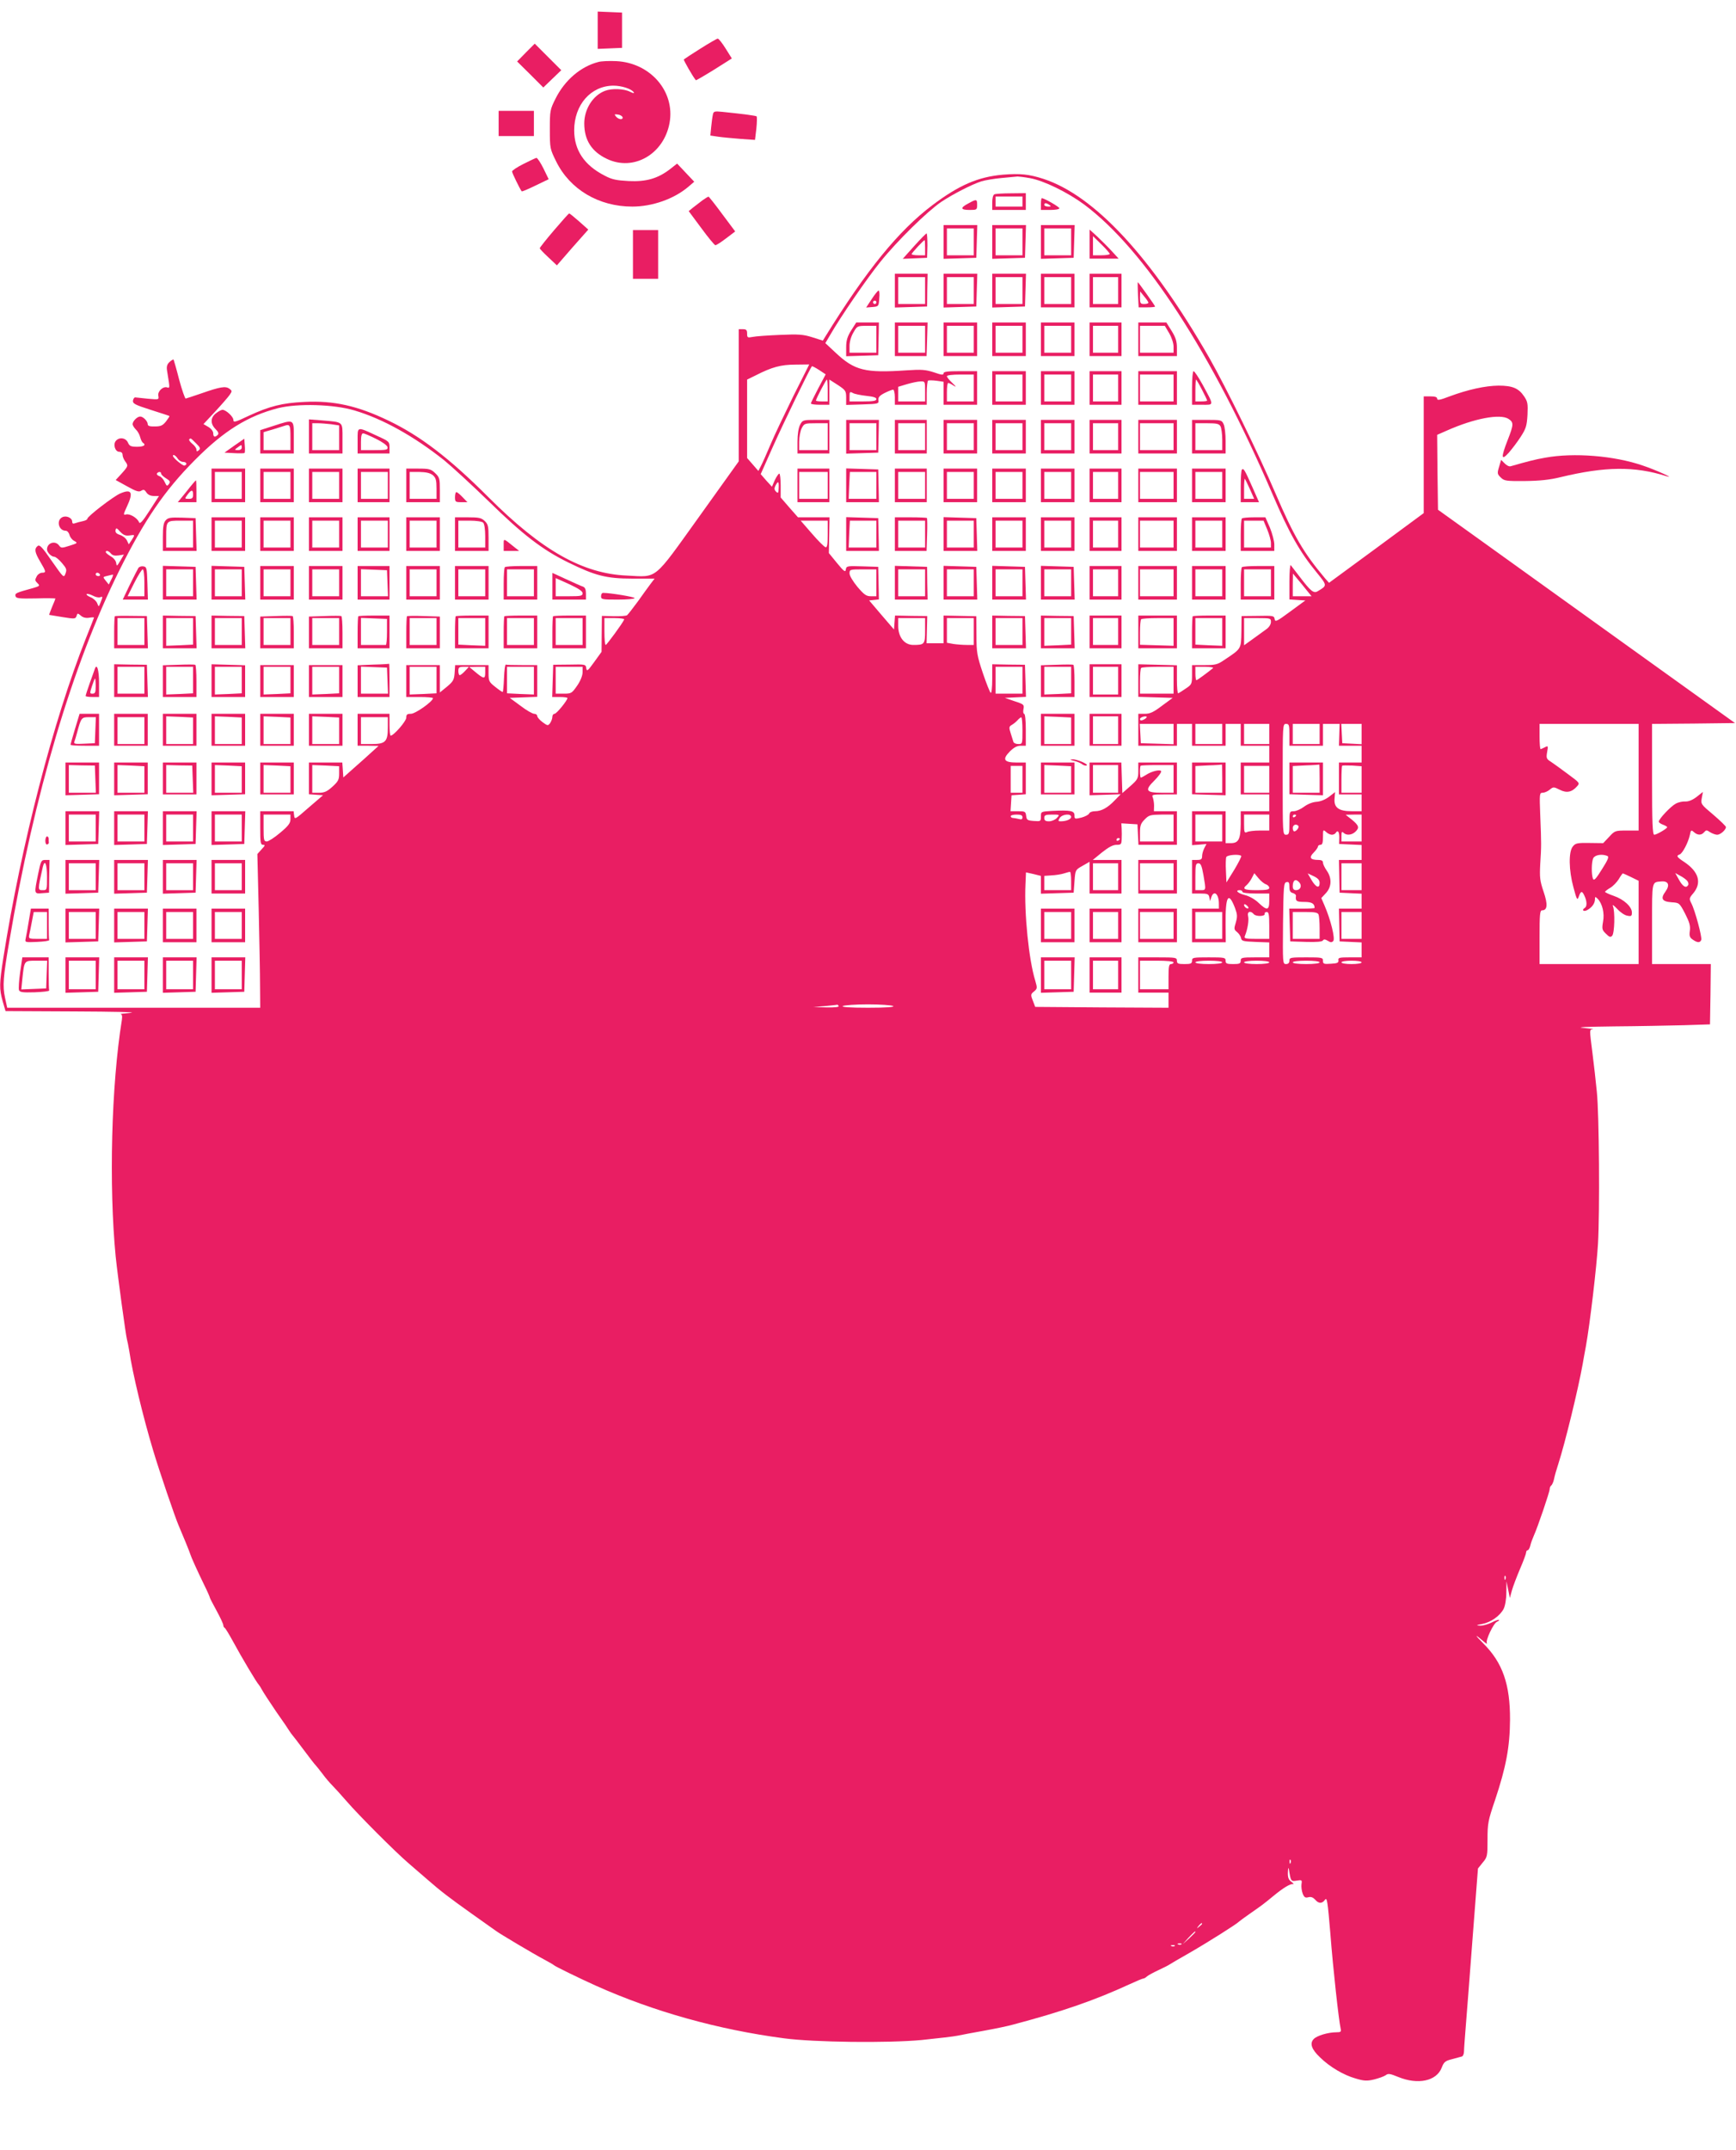 <?xml version="1.0" standalone="no"?>
<!DOCTYPE svg PUBLIC "-//W3C//DTD SVG 20010904//EN"
 "http://www.w3.org/TR/2001/REC-SVG-20010904/DTD/svg10.dtd">
<svg version="1.0" xmlns="http://www.w3.org/2000/svg"
 width="1034pt" height="1280pt" viewBox="0 0 1034 1280"
 preserveAspectRatio="xMidYMid meet">
<g transform="translate(0,1280) scale(0.1,-0.1)"
fill="#e91e63" stroke="none">
<path d="M3560 12620 l0 -111 73 3 72 3 0 105 0 105 -72 3 -73 3 0 -111z"/>
<path d="M4171 12510 c-51 -32 -95 -61 -98 -64 -3 -3 55 -105 72 -124 1 -1 50
27 108 63 l106 67 -37 59 c-20 32 -41 59 -47 59 -5 0 -52 -27 -104 -60z"/>
<path d="M3132 12487 l-52 -53 78 -77 78 -78 54 52 53 51 -79 79 -79 79 -53
-53z"/>
<path d="M3564 12431 c-105 -27 -200 -108 -255 -218 -33 -66 -34 -72 -34 -183
0 -114 1 -117 38 -192 82 -166 253 -268 453 -268 119 0 248 45 334 118 l35 30
-51 54 -51 54 -42 -33 c-73 -56 -142 -76 -246 -71 -73 4 -100 9 -143 32 -122
62 -182 152 -182 270 0 152 99 265 233 266 50 0 109 -19 122 -40 4 -7 -5 -5
-23 4 -36 18 -108 21 -149 5 -71 -27 -123 -108 -123 -194 0 -99 44 -168 135
-211 159 -76 339 28 373 214 34 187 -114 358 -317 368 -42 2 -90 0 -107 -5z
m144 -328 c5 -18 -23 -16 -39 3 -11 14 -10 15 11 12 13 -1 25 -9 28 -15z"/>
<path d="M2970 12065 l0 -75 105 0 105 0 0 75 0 75 -105 0 -105 0 0 -75z"/>
<path d="M4246 12117 c-3 -12 -7 -45 -10 -73 l-5 -51 47 -7 c26 -4 86 -9 133
-13 l86 -6 8 67 c4 37 4 70 2 73 -5 4 -68 13 -204 27 -49 5 -53 3 -57 -17z"/>
<path d="M3118 11824 c-38 -19 -68 -39 -68 -45 0 -9 44 -99 57 -118 2 -3 39
13 82 34 l79 38 -31 64 c-17 34 -36 63 -42 63 -5 -1 -40 -17 -77 -36z"/>
<path d="M5974 11760 c-148 -13 -262 -62 -421 -182 -200 -151 -391 -384 -639
-785 l-13 -21 -63 20 c-54 17 -81 19 -193 14 -71 -3 -145 -8 -162 -12 -31 -6
-33 -4 -33 20 0 21 -5 26 -25 26 l-25 0 0 -394 0 -393 -237 -331 c-275 -383
-244 -358 -428 -349 -264 11 -508 149 -825 466 -234 234 -407 366 -597 457
-183 88 -326 120 -500 111 -132 -6 -209 -26 -330 -82 -82 -39 -93 -42 -93 -25
0 19 -44 60 -65 60 -7 0 -24 -9 -39 -21 -33 -26 -34 -62 -2 -94 17 -17 20 -27
13 -34 -17 -17 -27 -13 -27 9 0 12 -12 28 -29 38 l-29 17 70 75 c38 41 77 86
86 99 15 22 15 24 -2 37 -23 16 -55 11 -166 -28 -47 -16 -89 -30 -94 -31 -4
-1 -22 50 -39 113 -16 63 -32 117 -33 119 -2 2 -13 -4 -24 -14 -15 -14 -19
-27 -15 -52 3 -18 8 -49 11 -69 4 -29 3 -36 -9 -31 -25 9 -59 -22 -54 -49 4
-24 4 -24 -62 -18 -36 4 -70 7 -76 8 -5 0 -11 -8 -13 -19 -2 -18 11 -25 105
-55 59 -19 110 -35 112 -37 2 -1 -7 -15 -20 -32 -20 -25 -32 -30 -66 -30 -31
-1 -43 3 -43 13 0 18 -27 46 -45 46 -18 0 -45 -28 -45 -45 0 -8 9 -22 19 -32
11 -10 22 -30 26 -46 4 -15 11 -30 16 -33 21 -13 6 -24 -34 -24 -37 0 -46 4
-55 25 -13 29 -52 34 -72 10 -18 -21 -4 -65 20 -65 13 0 20 -7 20 -18 0 -10 7
-27 15 -38 20 -27 19 -29 -20 -73 l-36 -39 67 -37 c54 -30 71 -36 85 -27 14 9
20 7 31 -10 9 -14 25 -21 45 -21 l30 0 -56 -87 c-43 -67 -58 -82 -63 -69 -10
25 -55 52 -77 46 -18 -4 -17 -1 5 47 40 85 28 108 -42 77 -43 -20 -194 -136
-194 -150 0 -5 -12 -11 -27 -14 -16 -3 -36 -9 -45 -12 -13 -5 -18 -2 -18 9 0
23 -36 39 -60 26 -36 -19 -20 -80 21 -80 10 0 19 -11 23 -25 3 -13 16 -30 29
-36 21 -12 19 -13 -28 -28 -47 -15 -51 -15 -63 1 -23 32 -72 16 -72 -23 0 -18
26 -44 44 -44 7 0 27 -16 44 -36 28 -33 31 -40 22 -64 -10 -27 -11 -26 -81 74
-58 84 -73 100 -85 90 -21 -17 -17 -38 16 -94 35 -59 36 -65 10 -65 -10 0 -24
-9 -30 -19 -13 -25 -13 -27 5 -45 14 -13 11 -16 -27 -27 -102 -28 -109 -31
-106 -47 3 -15 19 -17 121 -15 64 2 117 1 117 -1 0 -2 -9 -25 -20 -50 -10 -25
-18 -46 -17 -47 1 0 37 -6 79 -13 74 -12 78 -11 84 7 5 17 7 17 25 2 12 -11
29 -16 49 -13 16 3 30 3 30 1 0 -1 -22 -58 -49 -125 -193 -486 -385 -1227
-491 -1900 -24 -155 -25 -185 -4 -260 l17 -58 411 -2 c226 -1 377 -4 336 -8
-41 -4 -69 -7 -62 -8 9 -1 11 -12 8 -34 -63 -389 -78 -986 -37 -1409 12 -116
60 -467 67 -493 3 -10 9 -41 14 -70 19 -130 82 -392 142 -591 34 -115 133
-406 153 -450 19 -44 66 -158 69 -170 4 -15 43 -101 82 -181 19 -38 34 -73 34
-76 0 -3 18 -38 40 -78 22 -40 40 -79 40 -86 0 -7 4 -14 8 -16 4 -1 27 -39 51
-83 48 -89 142 -247 152 -255 3 -3 12 -17 20 -32 8 -15 46 -73 84 -129 39 -55
75 -108 80 -117 6 -9 13 -19 16 -22 3 -3 34 -43 69 -90 35 -47 66 -87 70 -90
3 -3 21 -25 40 -50 18 -25 45 -56 59 -70 14 -14 53 -57 86 -95 71 -82 287
-299 370 -370 32 -28 81 -70 110 -95 85 -74 126 -105 266 -205 74 -52 139 -98
144 -102 19 -15 231 -141 285 -169 30 -16 57 -32 60 -35 5 -6 154 -79 250
-122 344 -154 726 -261 1120 -313 180 -24 617 -29 820 -10 96 10 193 21 215
26 22 5 94 18 160 30 66 12 143 28 170 36 291 77 487 145 693 240 41 19 77 34
82 34 5 0 15 6 22 13 7 6 38 23 68 37 30 14 60 29 65 33 6 4 60 36 122 71 106
61 282 172 293 185 3 3 34 26 70 51 65 45 77 54 134 101 58 48 101 74 116 71
8 -2 5 4 -7 13 -18 13 -23 25 -22 58 1 25 3 32 6 17 11 -71 12 -73 47 -67 30
5 32 4 28 -21 -2 -15 1 -40 7 -56 9 -23 16 -27 34 -22 16 4 28 -1 40 -14 21
-25 42 -25 59 -1 12 17 16 -10 32 -202 16 -209 50 -515 61 -564 5 -20 1 -23
-25 -23 -49 0 -117 -20 -136 -41 -24 -26 -12 -61 39 -109 57 -56 140 -105 211
-125 50 -15 68 -16 110 -6 28 7 59 18 69 25 15 12 26 10 75 -10 117 -48 228
-25 259 55 13 34 21 41 62 51 25 7 52 14 59 16 6 2 12 16 12 31 0 15 5 80 10
143 5 63 24 302 41 530 l32 415 28 35 c28 33 29 39 29 138 0 95 3 112 45 235
65 195 88 315 89 477 1 211 -44 340 -158 454 -56 56 -55 61 3 11 13 -11 21
-15 17 -8 -9 16 40 119 60 127 9 4 15 9 12 11 -2 3 -22 -4 -43 -15 -22 -11
-53 -20 -70 -19 -25 1 -23 3 14 10 51 10 105 48 127 90 9 18 16 58 16 97 l1
67 10 -50 10 -49 12 44 c7 25 29 83 49 130 20 46 36 90 36 97 0 7 4 13 9 13 5
0 12 12 16 28 3 15 13 41 20 57 23 50 95 262 95 278 0 9 4 18 9 22 5 3 13 20
17 38 3 17 15 59 26 92 40 124 119 448 145 595 2 14 11 61 19 105 24 133 64
472 72 610 11 192 7 773 -7 905 -6 63 -18 167 -26 230 -18 143 -19 140 3 142
9 1 -17 4 -58 8 -48 4 19 7 185 9 143 1 330 5 415 7 l155 5 3 179 2 180 -175
0 -175 0 0 240 c0 258 -2 247 54 252 43 4 54 -21 26 -60 -31 -42 -21 -60 36
-64 46 -3 47 -3 81 -68 26 -51 32 -73 28 -102 -4 -30 -1 -40 17 -52 28 -20 44
-20 51 -2 6 15 -37 176 -59 218 -14 27 -13 31 11 59 52 62 34 128 -52 186 -46
30 -51 38 -28 46 17 7 50 70 60 115 6 31 8 32 24 18 22 -20 45 -20 61 -1 12
14 15 14 36 0 13 -8 32 -15 42 -15 19 0 52 29 52 46 0 5 -34 38 -75 73 -74 62
-75 64 -69 99 l7 37 -38 -30 c-25 -19 -49 -28 -67 -27 -16 1 -41 -4 -57 -13
-29 -15 -101 -91 -101 -107 0 -5 11 -13 25 -18 14 -5 25 -12 25 -15 0 -8 -63
-45 -77 -45 -10 0 -13 73 -13 330 l0 330 247 2 247 3 -634 455 c-348 250 -746
536 -884 635 l-251 180 -3 223 -2 223 57 25 c164 73 318 102 368 70 32 -21 31
-34 -5 -126 -41 -105 -39 -126 7 -75 19 22 52 65 71 95 31 48 36 64 40 130 3
66 1 79 -20 110 -33 49 -70 64 -153 64 -79 -1 -180 -23 -291 -64 -57 -22 -74
-25 -74 -14 0 10 -12 14 -40 14 l-40 0 0 -348 0 -347 -282 -208 -282 -207 -24
27 c-128 152 -185 250 -293 501 -105 246 -297 637 -396 811 -344 600 -683 966
-988 1066 -87 28 -138 33 -241 25z m162 -21 c82 -15 223 -84 322 -157 361
-270 759 -882 1122 -1726 98 -229 162 -343 262 -464 65 -80 64 -78 5 -113 -23
-13 -41 2 -105 86 -25 33 -49 64 -54 70 -4 5 -8 -39 -8 -97 l0 -107 47 -3 48
-3 -90 -66 c-80 -59 -90 -64 -93 -45 -3 20 -8 21 -100 19 l-97 -1 -1 -93 c-2
-104 1 -100 -103 -169 -39 -27 -53 -30 -118 -30 l-73 0 0 -57 c0 -56 -2 -59
-38 -83 -20 -14 -40 -26 -44 -28 -5 -2 -8 35 -8 82 l0 85 -115 3 -115 3 0 -97
0 -97 103 -3 102 -3 -64 -47 c-50 -38 -71 -48 -102 -48 l-39 0 0 -95 0 -95
115 0 115 0 0 65 0 65 45 0 45 0 0 -65 0 -65 100 0 100 0 0 65 0 65 45 0 45 0
0 -65 0 -65 85 0 85 0 0 -50 0 -50 -85 0 -85 0 0 -95 0 -95 85 0 85 0 0 -50 0
-50 -85 0 -85 0 0 -77 c-1 -90 -13 -113 -59 -113 l-31 0 0 95 0 95 -100 0
-100 0 0 -101 0 -101 43 3 43 4 -13 -25 c-7 -14 -13 -35 -13 -47 0 -19 -6 -23
-30 -23 l-30 0 0 -100 0 -100 49 0 c43 0 50 -3 54 -22 l4 -23 8 23 c15 45 45
20 45 -39 l0 -29 -80 0 -80 0 0 -100 0 -100 101 0 100 0 -1 103 c-2 171 16
205 56 101 14 -38 15 -51 5 -86 -12 -38 -11 -43 7 -57 11 -9 22 -25 24 -36 3
-18 12 -20 86 -23 l82 -3 0 -44 0 -45 -85 0 c-78 0 -85 -2 -85 -20 0 -17 -7
-20 -45 -20 -38 0 -45 3 -45 20 0 19 -7 20 -100 20 -93 0 -100 -1 -100 -20 0
-17 -7 -20 -45 -20 -38 0 -45 3 -45 20 0 19 -7 20 -115 20 l-115 0 0 -105 0
-105 90 0 90 0 0 -45 0 -45 -397 2 -397 3 -14 37 c-14 35 -13 39 7 55 20 17
20 20 7 65 -38 123 -66 400 -58 573 l3 71 45 -10 44 -11 0 -53 0 -53 98 3 97
3 5 68 c5 67 5 68 48 92 l42 24 0 -95 0 -94 95 0 95 0 0 100 0 100 -85 0 -86
0 55 45 c39 31 65 45 86 45 27 0 30 3 31 33 1 17 1 46 0 63 l-2 32 48 -3 48
-3 3 -61 3 -61 114 0 115 0 0 100 0 100 -68 0 -69 0 1 33 c0 17 -4 40 -8 50
-7 15 -1 17 68 17 l76 0 0 95 0 95 -115 0 -115 0 0 -49 c0 -46 -3 -52 -47 -91
l-48 -42 -3 91 -3 91 -94 0 -95 0 0 -97 0 -98 92 3 93 3 -35 -36 c-43 -45 -80
-65 -118 -65 -17 0 -32 -6 -35 -14 -3 -7 -24 -18 -46 -24 -39 -9 -41 -9 -41
13 0 28 -23 32 -132 27 -68 -4 -68 -4 -68 -33 0 -29 -1 -30 -42 -27 -39 3 -43
6 -46 31 -3 25 -7 27 -48 27 l-45 0 3 48 3 47 43 3 42 3 0 95 0 94 -54 0 c-76
0 -88 18 -42 65 25 25 44 35 66 35 l30 0 0 95 c0 55 -4 95 -10 95 -5 0 -7 13
-4 28 5 26 3 29 -53 47 l-58 20 63 3 63 3 -3 95 -3 96 -98 1 -97 2 0 -88 c0
-51 -4 -86 -9 -82 -5 3 -26 56 -47 118 -34 102 -38 122 -38 225 l-1 113 -98 2
-97 2 0 -82 0 -83 -51 0 -50 0 2 81 2 81 -96 1 -96 2 -3 -42 -3 -41 -74 86
-74 87 29 3 29 3 -2 97 -2 97 -95 3 c-90 3 -95 2 -98 -19 -2 -18 -11 -12 -52
38 l-49 60 2 106 2 107 -94 0 -94 0 -52 59 -51 59 0 71 c0 39 -4 71 -8 71 -5
0 -17 -18 -27 -39 l-17 -39 -34 37 -33 38 73 164 c62 139 220 465 232 478 2 2
21 -8 43 -22 l39 -26 -44 -83 c-24 -46 -44 -86 -44 -90 0 -5 25 -8 55 -8 l55
0 0 75 0 75 50 -32 c47 -31 50 -36 50 -76 l0 -43 98 3 c94 3 97 4 94 25 -2 17
6 27 37 43 22 11 45 20 51 20 5 0 10 -20 10 -45 l0 -45 95 0 95 0 0 69 c0 39
4 72 8 75 4 2 27 2 50 -1 l42 -6 0 -68 0 -69 100 0 100 0 0 100 0 100 -100 0
c-77 0 -100 -3 -100 -13 0 -11 -12 -10 -57 6 -50 16 -73 18 -163 12 -248 -17
-310 -1 -423 105 l-61 57 29 49 c62 108 218 335 298 434 101 126 279 300 362
357 69 46 181 104 240 123 22 7 76 16 120 20 44 4 87 8 96 9 8 0 42 -4 75 -10z
m-1410 -1296 c-51 -104 -113 -233 -136 -288 -23 -55 -49 -113 -58 -130 l-15
-29 -33 38 -34 39 0 233 0 234 53 26 c94 48 148 63 234 63 l83 1 -94 -187z
m1074 47 l0 -80 -80 0 -80 0 0 55 c0 30 3 55 8 55 4 0 19 -7 32 -16 18 -11 16
-7 -7 15 -18 17 -33 35 -33 41 0 6 33 10 80 10 l80 0 0 -80z m-870 -15 l0 -65
-35 0 c-19 0 -35 2 -35 5 0 10 60 125 65 125 3 0 5 -29 5 -65z m580 -5 l0 -60
-80 0 -80 0 0 44 0 43 53 16 c28 8 64 16 80 16 27 1 27 0 27 -59z m-350 -27
c41 -4 60 -10 60 -19 0 -11 -19 -14 -80 -14 l-80 0 0 30 c0 27 2 30 20 20 10
-6 46 -13 80 -17z m-3048 -87 c168 -50 353 -153 533 -296 43 -35 163 -145 265
-244 204 -200 322 -290 475 -365 161 -79 227 -96 382 -96 l132 0 -23 -30 c-12
-16 -47 -64 -76 -105 -30 -41 -59 -78 -65 -83 -5 -4 -41 -7 -80 -6 l-70 2 -1
-107 -1 -107 -44 -61 c-38 -53 -44 -57 -47 -37 -3 24 -5 24 -100 22 l-97 -1
-3 -96 -3 -96 46 0 c25 0 45 -3 45 -6 0 -14 -65 -94 -77 -94 -7 0 -13 -8 -13
-18 0 -10 -6 -26 -13 -37 -13 -17 -15 -17 -45 5 -18 13 -32 30 -32 37 0 7 -8
13 -18 13 -10 0 -47 21 -82 48 l-64 47 82 3 82 3 0 94 0 95 -90 0 c-49 0 -93
1 -97 3 -5 1 -9 -35 -11 -80 -2 -46 -5 -83 -8 -83 -4 0 -24 14 -45 31 -36 28
-39 35 -39 80 l0 49 -99 0 -100 0 -3 -46 c-3 -41 -8 -51 -45 -82 l-43 -35 0
82 0 81 -100 0 -100 0 0 -95 0 -95 80 0 c44 0 80 -3 79 -7 -1 -20 -105 -93
-131 -93 -23 0 -28 -4 -28 -23 0 -21 -75 -107 -93 -107 -4 0 -7 29 -7 65 l0
65 -95 0 -95 0 0 -95 0 -95 63 0 62 -1 -41 -37 c-22 -20 -69 -63 -105 -94
l-64 -57 -3 45 -3 44 -100 0 -99 0 0 -94 0 -95 42 -3 42 -3 -85 -73 c-81 -71
-84 -73 -87 -48 l-3 26 -100 0 -99 0 0 -100 c0 -87 2 -100 17 -100 14 0 12 -5
-9 -27 l-25 -28 8 -330 c4 -181 8 -387 8 -457 l1 -128 -754 0 -753 0 -13 60
c-15 69 -11 124 25 332 148 878 377 1651 654 2208 151 303 270 478 451 660
173 175 317 264 497 310 116 29 333 23 455 -14z m-944 -196 c25 -24 27 -31 16
-41 -11 -9 -14 -8 -14 4 0 9 -11 24 -25 35 -13 11 -21 22 -18 26 9 9 8 9 41
-24z m-110 -90 c7 -11 21 -20 32 -20 21 0 28 -16 9 -22 -10 -3 -69 46 -69 58
0 11 17 2 28 -16z m-98 -90 c0 -6 13 -18 29 -28 24 -15 27 -20 17 -34 -11 -14
-13 -13 -25 12 -7 16 -21 32 -32 35 -11 4 -17 11 -14 16 8 12 25 12 25 -1z
m3678 -86 c-1 -30 -3 -33 -16 -21 -11 12 -11 19 -3 36 16 30 21 26 19 -15z
m292 -275 c0 -62 -3 -80 -13 -77 -8 2 -44 38 -81 81 l-67 77 80 0 81 0 0 -81z
m-4159 -7 c34 5 34 5 13 -28 l-17 -25 -11 23 c-6 13 -25 28 -41 33 -22 7 -29
15 -27 28 3 16 7 15 28 -9 19 -20 32 -25 55 -22z m-110 -108 c9 -11 23 -14 45
-11 l32 5 -21 -36 c-20 -34 -22 -35 -25 -14 -2 14 -16 31 -33 40 -16 10 -29
20 -29 25 0 12 17 8 31 -9z m4559 -174 l0 -80 -33 0 c-27 0 -40 9 -80 56 -27
33 -47 66 -47 80 0 23 2 24 80 24 l80 0 0 -80z m-4625 50 c3 -5 -1 -10 -9 -10
-9 0 -16 5 -16 10 0 6 4 10 9 10 6 0 13 -4 16 -10z m68 -30 l-15 -30 -18 22
c-18 23 -18 23 8 29 15 4 30 7 34 8 3 0 0 -13 -9 -29z m7118 -62 l31 -38 -56
0 -56 0 0 68 1 67 25 -30 c14 -16 39 -47 55 -67z m-7185 -44 c17 6 17 5 3 -31
-11 -28 -11 -28 -20 -5 -5 13 -22 29 -39 36 -17 7 -27 15 -24 19 4 3 20 -1 36
-9 16 -9 36 -13 44 -10z m3122 -132 c-8 -21 -104 -151 -110 -152 -5 0 -8 36
-8 80 l0 80 61 0 c33 0 59 -4 57 -8z m1792 -66 c0 -82 -3 -86 -70 -86 -53 0
-90 46 -90 113 l0 47 80 0 80 0 0 -74z m290 -6 l0 -80 -42 0 c-24 0 -60 3 -80
6 l-38 7 0 73 0 74 80 0 80 0 0 -80z m1770 57 c0 -14 -11 -32 -27 -43 -16 -12
-52 -38 -80 -58 l-53 -38 0 81 0 81 80 0 c77 0 80 -1 80 -23z m-4970 -346 l0
-79 -80 -4 -80 -3 0 83 0 82 80 0 80 0 0 -79z m170 54 c-13 -14 -27 -25 -32
-25 -4 0 -8 11 -8 25 0 21 5 25 32 25 l31 0 -23 -25z m120 -10 c0 -40 -8 -39
-65 9 l-30 25 48 1 47 0 0 -35z m290 -47 l0 -83 -80 3 -80 4 0 79 0 79 80 0
80 0 0 -82z m290 50 c0 -20 -12 -51 -32 -80 -32 -46 -35 -48 -80 -48 l-48 0 0
80 0 80 80 0 80 0 0 -32z m2620 -48 l0 -80 -80 0 -80 0 0 80 0 80 80 0 80 0 0
-80z m900 0 l0 -80 -100 0 -100 0 0 73 c0 41 3 77 7 80 3 4 48 7 100 7 l93 0
0 -80z m235 72 c-29 -24 -94 -72 -99 -72 -3 0 -6 18 -6 40 l0 40 57 0 c31 0
53 -4 48 -8z m-405 -302 c-19 -12 -30 -12 -30 -1 0 10 31 20 40 14 2 -2 -2 -8
-10 -13z m-4510 -52 c0 -84 -14 -98 -97 -98 l-63 0 0 80 0 80 80 0 80 0 0 -62z
m3780 -18 c0 -79 0 -80 -25 -80 -14 0 -27 6 -29 13 -2 6 -9 30 -16 51 -11 34
-10 40 5 49 9 5 25 17 34 27 9 10 19 19 24 19 4 1 7 -35 7 -79z m900 -20 l0
-61 -97 3 -98 3 -3 58 -3 57 101 0 100 0 0 -60z m290 0 l0 -60 -80 0 -80 0 0
60 0 60 80 0 80 0 0 -60z m280 0 l0 -60 -75 0 -75 0 0 60 0 60 75 0 75 0 0
-60z m120 -5 l0 -65 100 0 100 0 0 65 0 65 49 0 50 0 -2 -65 -2 -65 68 0 67 0
0 -50 0 -50 -67 0 -68 0 0 -95 0 -95 68 0 67 0 0 -50 0 -50 -59 0 c-78 0 -107
22 -102 76 l3 38 -36 -28 c-23 -17 -52 -29 -76 -30 -24 -2 -53 -14 -74 -30
-19 -14 -46 -26 -60 -26 -25 0 -26 -2 -26 -70 0 -63 -2 -70 -20 -70 -20 0 -20
7 -20 330 0 323 0 330 20 330 18 0 20 -7 20 -65z m180 5 l0 -60 -80 0 -80 0 0
60 0 60 80 0 80 0 0 -60z m250 0 l0 -61 -57 3 -58 3 -3 58 -3 57 61 0 60 0 0
-60z m1650 -258 l0 -317 -71 0 c-69 0 -71 -1 -105 -38 l-35 -37 -81 1 c-74 1
-84 -1 -100 -21 -26 -32 -24 -142 4 -244 20 -75 23 -79 32 -53 12 34 20 34 34
2 15 -32 15 -62 2 -70 -21 -13 -9 -25 13 -14 29 16 46 39 47 64 0 17 1 18 16
4 28 -29 42 -87 32 -137 -7 -42 -6 -49 17 -71 20 -20 27 -23 37 -13 15 15 18
145 5 177 -5 12 5 5 25 -16 18 -20 45 -39 61 -41 23 -5 27 -2 27 19 0 34 -47
78 -108 99 -29 10 -52 21 -52 24 0 3 14 14 31 24 17 10 40 34 51 52 11 19 22
34 24 34 2 0 24 -10 49 -22 l45 -22 0 -248 0 -248 -295 0 -295 0 0 160 c0 134
2 160 15 160 32 0 35 35 9 111 -22 65 -24 85 -20 164 7 108 7 122 0 293 -5
126 -4 132 14 132 11 0 30 8 42 18 22 18 24 18 60 0 41 -21 72 -15 103 20 18
20 17 21 -55 74 -40 30 -86 63 -101 73 -26 16 -28 22 -22 57 7 38 6 39 -13 29
-12 -6 -23 -11 -26 -11 -3 0 -6 34 -6 75 l0 75 295 0 295 0 0 -318z m-7740 23
c0 -37 -5 -47 -40 -79 -32 -29 -48 -36 -80 -36 l-40 0 0 83 0 82 80 -3 80 -4
0 -43z m4640 -32 l0 -83 -75 0 -75 0 0 83 0 82 75 0 75 0 0 -82z m330 0 l0
-83 -69 0 c-96 0 -105 14 -45 73 25 25 43 50 40 56 -7 11 -58 -1 -92 -24 -13
-8 -26 -15 -29 -15 -6 0 -7 65 -1 71 2 2 47 4 100 4 l96 0 0 -82z m1120 -4 l0
-79 -60 0 -60 0 0 78 c0 43 2 81 4 83 2 2 29 2 60 1 l56 -4 0 -79z m-2020 1
l0 -80 -35 0 -35 0 0 80 0 80 35 0 35 0 0 -80z m1470 0 l0 -80 -75 0 -75 0 0
80 0 80 75 0 75 0 0 -80z m-5830 -238 c0 -23 -13 -40 -61 -80 -34 -29 -70 -52
-80 -52 -17 0 -19 8 -19 80 l0 80 80 0 80 0 0 -28z m4360 12 c0 -12 -6 -15
-22 -10 -13 3 -29 6 -35 6 -7 0 -13 5 -13 10 0 6 16 10 35 10 26 0 35 -4 35
-16z m205 -4 c-10 -11 -31 -20 -47 -20 -21 0 -28 5 -28 20 0 17 7 20 47 20 45
0 46 0 28 -20z m85 6 c0 -14 -29 -26 -63 -26 -15 0 -15 3 -5 20 15 23 68 28
68 6z m610 -66 l0 -80 -100 0 -100 0 0 52 c0 43 5 56 28 79 25 26 33 28 100
29 l72 0 0 -80z m290 0 l0 -80 -80 0 -80 0 0 80 0 80 80 0 80 0 0 -80z m280
33 l0 -48 -57 0 c-32 0 -66 -4 -75 -9 -16 -7 -18 -2 -18 48 l0 56 75 0 75 0 0
-47z m160 43 c0 -3 -4 -8 -10 -11 -5 -3 -10 -1 -10 4 0 6 5 11 10 11 6 0 10
-2 10 -4z m390 -76 l0 -80 -60 0 -60 0 0 32 c0 25 3 29 12 20 17 -17 48 -15
70 5 26 24 23 37 -19 72 l-38 30 48 1 47 0 0 -80z m-377 13 c8 -7 -11 -33 -24
-33 -5 0 -9 9 -9 20 0 19 20 27 33 13z m200 -53 c9 0 19 5 22 10 13 21 22 9
22 -27 l-1 -38 67 -3 67 -3 0 -44 0 -45 -67 0 -68 0 2 -97 2 -98 65 -3 66 -3
0 -44 0 -45 -67 0 -68 0 2 -97 2 -98 65 -3 66 -3 0 -44 0 -45 -70 0 c-62 0
-71 -2 -68 -17 2 -15 -6 -19 -44 -21 -43 -3 -48 -1 -48 17 0 20 -6 21 -100 21
-93 0 -100 -1 -100 -20 0 -13 -7 -20 -20 -20 -20 0 -20 5 -18 242 3 222 4 243
21 246 13 3 17 -3 17 -28 0 -24 5 -33 20 -37 11 -3 20 -10 19 -17 -4 -31 3
-36 50 -36 45 0 61 -10 61 -36 0 -2 -34 -4 -75 -4 l-76 0 3 -97 3 -98 94 -3
c62 -2 97 1 101 9 5 8 13 7 28 -2 17 -11 24 -11 33 -2 13 13 -15 127 -52 212
l-19 44 27 29 c35 37 37 90 5 135 -12 17 -22 38 -22 47 0 11 -9 16 -27 16 -49
0 -58 14 -29 43 14 14 26 31 26 37 0 5 7 10 15 10 11 0 15 12 15 47 0 44 1 45
18 30 10 -10 26 -17 35 -17z m-1263 -24 c0 -3 -4 -8 -10 -11 -5 -3 -10 -1 -10
4 0 6 5 11 10 11 6 0 10 -2 10 -4z m723 -102 c3 -3 -16 -40 -41 -82 l-47 -76
-3 69 c-2 37 -1 74 2 82 5 13 77 19 89 7z m2180 0 c12 -4 6 -21 -31 -79 -36
-58 -48 -71 -54 -57 -10 27 -9 101 2 123 11 19 51 26 83 13z m-2913 -124 l0
-80 -75 0 -75 0 0 80 0 80 75 0 75 0 0 -80z m508 10 c16 -93 16 -90 -18 -90
l-30 0 0 80 c0 70 2 80 18 80 14 0 20 -14 30 -70z m942 -10 l0 -80 -60 0 -60
0 0 80 0 80 60 0 60 0 0 -80z m-1730 -25 l0 -55 -80 0 -80 0 0 43 0 42 43 3
c23 1 56 6 72 11 17 5 33 10 38 10 4 1 7 -24 7 -54z m1160 -20 c11 -4 20 -13
20 -21 0 -11 -17 -14 -75 -14 -75 0 -88 7 -59 31 8 7 22 25 30 41 l15 29 25
-30 c14 -17 34 -33 44 -36z m320 8 c0 -35 -22 -27 -48 17 l-23 40 36 -17 c25
-12 35 -23 35 -40z m2189 13 c7 -8 10 -20 6 -26 -12 -20 -32 -9 -54 31 l-23
41 29 -16 c16 -8 35 -22 42 -30z m-2309 -11 c16 -20 5 -45 -20 -45 -14 0 -20
7 -20 23 0 38 18 48 40 22z m-340 -55 c0 -6 33 -10 80 -10 l80 0 0 -45 c0 -56
-14 -58 -64 -10 -22 21 -56 40 -82 46 -42 11 -60 29 -29 29 8 0 15 -4 15 -10z
m36 -97 c-7 -7 -26 7 -26 19 0 6 6 6 15 -2 9 -7 13 -15 11 -17z m-156 -103 l0
-80 -80 0 -80 0 0 80 0 80 80 0 80 0 0 -80z m188 67 c13 -15 68 -14 65 2 -2 6
4 11 12 11 12 0 15 -16 15 -80 l0 -80 -76 0 c-69 0 -75 2 -69 18 16 38 25 94
19 117 -7 28 15 35 34 12z m386 -3 c3 -9 6 -45 6 -80 l0 -64 -80 0 -80 0 0 80
0 80 74 0 c58 0 75 -3 80 -16z m256 -64 l0 -80 -60 0 -60 0 0 80 0 80 60 0 60
0 0 -80z m-1120 -220 c0 -5 -7 -10 -15 -10 -12 0 -15 -15 -15 -75 l0 -75 -85
0 -85 0 0 85 0 85 100 0 c60 0 100 -4 100 -10z m290 0 c0 -6 -33 -10 -80 -10
-47 0 -80 4 -80 10 0 6 33 10 80 10 47 0 80 -4 80 -10z m280 0 c0 -6 -32 -10
-75 -10 -43 0 -75 4 -75 10 0 6 32 10 75 10 43 0 75 -4 75 -10z m300 0 c0 -6
-33 -10 -80 -10 -47 0 -80 4 -80 10 0 6 33 10 80 10 47 0 80 -4 80 -10z m250
0 c0 -6 -27 -10 -60 -10 -33 0 -60 4 -60 10 0 6 27 10 60 10 33 0 60 -4 60
-10z m-3115 -260 c4 -6 -22 -9 -72 -8 l-78 2 70 6 c39 4 71 7 72 8 1 1 5 -2 8
-8z m325 0 c10 -6 -40 -10 -150 -10 -110 0 -160 4 -150 10 8 5 76 10 150 10
74 0 142 -5 150 -10z m3647 -3412 c-3 -8 -6 -5 -6 6 -1 11 2 17 5 13 3 -3 4
-12 1 -19z m-1280 -1690 c-3 -8 -6 -5 -6 6 -1 11 2 17 5 13 3 -3 4 -12 1 -19z
m-527 -362 c0 -2 -8 -10 -17 -17 -16 -13 -17 -12 -4 4 13 16 21 21 21 13z
m-40 -49 c0 -2 -17 -19 -37 -38 l-38 -34 34 38 c33 34 41 42 41 34z m-83 -73
c-3 -3 -12 -4 -19 -1 -8 3 -5 6 6 6 11 1 17 -2 13 -5z m-40 -10 c-3 -3 -12 -4
-19 -1 -8 3 -5 6 6 6 11 1 17 -2 13 -5z"/>
<path d="M5923 11643 c-8 -3 -13 -23 -13 -49 l0 -44 100 0 100 0 0 50 0 50
-87 -1 c-49 0 -94 -3 -100 -6z m167 -43 l0 -30 -80 0 -80 0 0 30 0 30 80 0 80
0 0 -30z"/>
<path d="M6200 11585 l0 -35 55 0 c30 0 55 4 55 10 0 8 -90 60 -105 60 -3 0
-5 -16 -5 -35z m50 -5 c12 -8 11 -10 -7 -10 -13 0 -23 5 -23 10 0 13 11 13 30
0z"/>
<path d="M5768 11589 c-50 -26 -48 -39 7 -39 43 0 45 1 45 30 0 35 -3 36 -52
9z"/>
<path d="M5620 11360 l0 -101 98 3 97 3 3 98 3 97 -101 0 -100 0 0 -100z m180
0 l0 -80 -80 0 -80 0 0 80 0 80 80 0 80 0 0 -80z"/>
<path d="M5910 11360 l0 -101 98 3 97 3 3 98 3 97 -101 0 -100 0 0 -100z m180
0 l0 -80 -80 0 -80 0 0 80 0 80 80 0 80 0 0 -80z"/>
<path d="M6200 11360 l0 -101 98 3 97 3 3 98 3 97 -101 0 -100 0 0 -100z m180
0 l0 -80 -80 0 -80 0 0 80 0 80 80 0 80 0 0 -80z"/>
<path d="M6490 11346 l0 -86 86 0 87 0 -44 48 c-24 26 -63 64 -86 86 l-43 39
0 -87z m120 -58 c0 -4 -22 -8 -50 -8 l-50 0 0 57 0 57 50 -49 c28 -27 50 -53
50 -57z"/>
<path d="M5445 11335 l-68 -76 73 3 72 3 2 73 c0 39 -2 72 -5 72 -4 0 -37 -34
-74 -75z m65 -10 l0 -45 -40 0 c-22 0 -40 3 -40 7 0 7 71 83 77 83 2 0 3 -20
3 -45z"/>
<path d="M5330 11070 l0 -101 96 3 96 3 1 98 2 97 -97 0 -98 0 0 -100z m180 0
l0 -80 -80 0 -80 0 0 80 0 80 80 0 80 0 0 -80z"/>
<path d="M5620 11070 l0 -101 98 3 97 3 3 98 3 97 -101 0 -100 0 0 -100z m180
0 l0 -80 -80 0 -80 0 0 80 0 80 80 0 80 0 0 -80z"/>
<path d="M5910 11070 l0 -101 98 3 97 3 3 98 3 97 -101 0 -100 0 0 -100z m180
0 l0 -80 -80 0 -80 0 0 80 0 80 80 0 80 0 0 -80z"/>
<path d="M6200 11070 l0 -100 100 0 100 0 0 100 0 100 -100 0 -100 0 0 -100z
m180 0 l0 -80 -80 0 -80 0 0 80 0 80 80 0 80 0 0 -80z"/>
<path d="M6490 11070 l0 -100 95 0 95 0 0 100 0 100 -95 0 -95 0 0 -100z m170
0 l0 -80 -75 0 -75 0 0 80 0 80 75 0 75 0 0 -80z"/>
<path d="M6778 11045 l4 -75 49 0 c27 0 49 2 49 5 0 5 -100 145 -103 145 -1 0
-1 -34 1 -75z m62 -47 c0 -5 -11 -8 -25 -8 -22 0 -25 4 -25 38 l1 37 24 -30
c14 -16 25 -33 25 -37z"/>
<path d="M5192 11019 l-33 -50 37 3 c37 3 38 4 41 51 3 26 1 47 -4 47 -4 0
-23 -23 -41 -51z m28 -19 c0 -5 -4 -10 -10 -10 -5 0 -10 5 -10 10 0 6 5 10 10
10 6 0 10 -4 10 -10z"/>
<path d="M5070 10833 c-23 -37 -30 -60 -30 -101 l0 -53 96 3 95 3 2 98 2 97
-67 0 -68 0 -30 -47z m150 -53 l0 -80 -80 0 -80 0 0 41 c0 23 9 56 23 79 22
39 23 40 80 40 l57 0 0 -80z"/>
<path d="M5330 10780 l0 -100 94 0 95 0 3 100 3 100 -97 0 -98 0 0 -100z m180
0 l0 -80 -80 0 -80 0 0 80 0 80 80 0 80 0 0 -80z"/>
<path d="M5620 10780 l0 -100 100 0 100 0 0 100 0 100 -100 0 -100 0 0 -100z
m180 0 l0 -80 -80 0 -80 0 0 80 0 80 80 0 80 0 0 -80z"/>
<path d="M5910 10780 l0 -100 100 0 100 0 0 100 0 100 -100 0 -100 0 0 -100z
m180 0 l0 -80 -80 0 -80 0 0 80 0 80 80 0 80 0 0 -80z"/>
<path d="M6200 10780 l0 -100 100 0 100 0 0 100 0 100 -100 0 -100 0 0 -100z
m180 0 l0 -80 -80 0 -80 0 0 80 0 80 80 0 80 0 0 -80z"/>
<path d="M6490 10780 l0 -100 95 0 95 0 0 100 0 100 -95 0 -95 0 0 -100z m170
0 l0 -80 -75 0 -75 0 0 80 0 80 75 0 75 0 0 -80z"/>
<path d="M6780 10780 l0 -100 115 0 115 0 0 49 c0 38 -7 61 -31 100 l-32 51
-83 0 -84 0 0 -100z m184 36 c15 -26 26 -60 26 -80 l0 -36 -100 0 -100 0 0 80
0 80 74 0 74 0 26 -44z"/>
<path d="M5910 10490 l0 -100 100 0 100 0 0 100 0 100 -100 0 -100 0 0 -100z
m180 0 l0 -80 -80 0 -80 0 0 80 0 80 80 0 80 0 0 -80z"/>
<path d="M6200 10490 l0 -100 100 0 100 0 0 100 0 100 -100 0 -100 0 0 -100z
m180 0 l0 -80 -80 0 -80 0 0 80 0 80 80 0 80 0 0 -80z"/>
<path d="M6490 10490 l0 -100 95 0 95 0 0 100 0 100 -95 0 -95 0 0 -100z m170
0 l0 -80 -75 0 -75 0 0 80 0 80 75 0 75 0 0 -80z"/>
<path d="M6780 10490 l0 -100 115 0 115 0 0 100 0 100 -115 0 -115 0 0 -100z
m210 0 l0 -80 -100 0 -100 0 0 80 0 80 100 0 100 0 0 -80z"/>
<path d="M7100 10490 l0 -100 61 0 c71 0 71 -8 3 118 -25 45 -49 82 -55 82 -5
0 -9 -44 -9 -100z m59 -10 c17 -32 31 -62 31 -65 0 -3 -16 -5 -35 -5 l-35 0 0
65 c0 36 2 65 4 65 2 0 18 -27 35 -60z"/>
<path d="M4765 10270 c-9 -18 -15 -56 -15 -100 l0 -70 95 0 95 0 0 100 0 100
-80 0 c-78 0 -80 -1 -95 -30z m165 -70 l0 -80 -85 0 -85 0 0 50 c0 28 7 64 15
80 15 29 18 30 85 30 l70 0 0 -80z"/>
<path d="M5040 10200 l0 -101 96 3 95 3 2 98 2 97 -97 0 -98 0 0 -100z m180 0
l0 -80 -80 0 -80 0 0 80 0 80 80 0 80 0 0 -80z"/>
<path d="M5330 10200 l0 -100 95 0 95 0 0 100 0 100 -95 0 -95 0 0 -100z m180
0 l0 -80 -80 0 -80 0 0 80 0 80 80 0 80 0 0 -80z"/>
<path d="M5620 10200 l0 -100 100 0 100 0 0 100 0 100 -100 0 -100 0 0 -100z
m180 0 l0 -80 -80 0 -80 0 0 80 0 80 80 0 80 0 0 -80z"/>
<path d="M5910 10200 l0 -100 100 0 100 0 0 100 0 100 -100 0 -100 0 0 -100z
m180 0 l0 -80 -80 0 -80 0 0 80 0 80 80 0 80 0 0 -80z"/>
<path d="M6200 10200 l0 -100 100 0 100 0 0 100 0 100 -100 0 -100 0 0 -100z
m180 0 l0 -80 -80 0 -80 0 0 80 0 80 80 0 80 0 0 -80z"/>
<path d="M6490 10200 l0 -100 95 0 95 0 0 100 0 100 -95 0 -95 0 0 -100z m170
0 l0 -80 -75 0 -75 0 0 80 0 80 75 0 75 0 0 -80z"/>
<path d="M6780 10200 l0 -100 115 0 115 0 0 100 0 100 -115 0 -115 0 0 -100z
m210 0 l0 -80 -100 0 -100 0 0 80 0 80 100 0 100 0 0 -80z"/>
<path d="M7100 10200 l0 -100 100 0 100 0 0 75 c0 41 -5 86 -12 100 -11 24
-15 25 -100 25 l-88 0 0 -100z m170 61 c5 -11 10 -47 10 -80 l0 -61 -80 0 -80
0 0 80 0 80 70 0 c58 0 71 -3 80 -19z"/>
<path d="M4750 9910 l0 -100 95 0 95 0 0 100 0 100 -95 0 -95 0 0 -100z m180
0 l0 -80 -85 0 -85 0 0 80 0 80 85 0 85 0 0 -80z"/>
<path d="M5040 9910 l0 -100 98 0 97 0 -2 97 -2 98 -95 3 -96 3 0 -101z m180
0 l0 -80 -82 0 -83 0 3 80 4 80 79 0 79 0 0 -80z"/>
<path d="M5330 9910 l0 -100 95 0 95 0 0 100 0 100 -95 0 -95 0 0 -100z m180
0 l0 -80 -80 0 -80 0 0 80 0 80 80 0 80 0 0 -80z"/>
<path d="M5620 9910 l0 -100 100 0 100 0 0 100 0 100 -100 0 -100 0 0 -100z
m180 0 l0 -80 -80 0 -80 0 0 80 0 80 80 0 80 0 0 -80z"/>
<path d="M5910 9910 l0 -100 100 0 100 0 0 100 0 100 -100 0 -100 0 0 -100z
m180 0 l0 -80 -80 0 -80 0 0 80 0 80 80 0 80 0 0 -80z"/>
<path d="M6200 9910 l0 -100 100 0 100 0 0 100 0 100 -100 0 -100 0 0 -100z
m180 0 l0 -80 -80 0 -80 0 0 80 0 80 80 0 80 0 0 -80z"/>
<path d="M6490 9910 l0 -100 95 0 95 0 0 100 0 100 -95 0 -95 0 0 -100z m170
0 l0 -80 -75 0 -75 0 0 80 0 80 75 0 75 0 0 -80z"/>
<path d="M6780 9910 l0 -100 115 0 115 0 0 100 0 100 -115 0 -115 0 0 -100z
m210 0 l0 -80 -100 0 -100 0 0 80 0 80 100 0 100 0 0 -80z"/>
<path d="M7100 9910 l0 -100 100 0 100 0 0 100 0 100 -100 0 -100 0 0 -100z
m180 0 l0 -80 -80 0 -80 0 0 80 0 80 80 0 80 0 0 -80z"/>
<path d="M7397 10004 c-4 -4 -7 -49 -7 -101 l0 -93 54 0 55 0 -41 93 c-44 99
-51 111 -61 101z m48 -117 l25 -57 -30 0 -30 0 0 62 c0 34 2 59 5 57 2 -3 16
-31 30 -62z"/>
<path d="M5040 9620 l0 -100 98 0 97 0 -2 97 -2 98 -95 3 -96 3 0 -101z m180
0 l0 -80 -82 0 -83 0 3 80 4 80 79 0 79 0 0 -80z"/>
<path d="M5330 9620 l0 -100 94 0 95 0 3 96 c2 53 1 98 -1 100 -2 2 -46 4 -98
4 l-93 0 0 -100z m180 0 l0 -80 -80 0 -80 0 0 80 0 80 80 0 80 0 0 -80z"/>
<path d="M5620 9620 l0 -100 100 0 101 0 -3 98 -3 97 -97 3 -98 3 0 -101z
m180 0 l0 -80 -80 0 -80 0 0 80 0 80 80 0 80 0 0 -80z"/>
<path d="M5910 9620 l0 -100 100 0 100 0 0 100 0 100 -100 0 -100 0 0 -100z
m180 0 l0 -80 -80 0 -80 0 0 80 0 80 80 0 80 0 0 -80z"/>
<path d="M6200 9620 l0 -100 100 0 100 0 0 100 0 100 -100 0 -100 0 0 -100z
m180 0 l0 -80 -80 0 -80 0 0 80 0 80 80 0 80 0 0 -80z"/>
<path d="M6490 9620 l0 -100 95 0 95 0 0 100 0 100 -95 0 -95 0 0 -100z m170
0 l0 -80 -75 0 -75 0 0 80 0 80 75 0 75 0 0 -80z"/>
<path d="M6780 9620 l0 -100 115 0 115 0 0 100 0 100 -115 0 -115 0 0 -100z
m210 0 l0 -80 -100 0 -100 0 0 80 0 80 100 0 100 0 0 -80z"/>
<path d="M7100 9620 l0 -100 100 0 100 0 0 100 0 100 -100 0 -100 0 0 -100z
m180 0 l0 -80 -80 0 -80 0 0 80 0 80 80 0 80 0 0 -80z"/>
<path d="M7397 9713 c-4 -3 -7 -48 -7 -100 l0 -93 100 0 100 0 0 38 c0 20 -12
65 -26 100 l-27 62 -67 0 c-37 0 -70 -3 -73 -7z m151 -66 c12 -29 22 -65 22
-80 l0 -27 -80 0 -80 0 0 80 0 80 58 0 58 0 22 -53z"/>
<path d="M5330 9330 l0 -100 98 0 97 0 -2 97 -1 98 -96 3 -96 3 0 -101z m180
0 l0 -80 -80 0 -80 0 0 80 0 80 80 0 80 0 0 -80z"/>
<path d="M5620 9330 l0 -100 100 0 101 0 -3 98 -3 97 -97 3 -98 3 0 -101z
m180 0 l0 -80 -80 0 -80 0 0 80 0 80 80 0 80 0 0 -80z"/>
<path d="M5910 9330 l0 -100 100 0 101 0 -3 98 -3 97 -97 3 -98 3 0 -101z
m180 0 l0 -80 -80 0 -80 0 0 80 0 80 80 0 80 0 0 -80z"/>
<path d="M6200 9330 l0 -100 100 0 101 0 -3 98 -3 97 -97 3 -98 3 0 -101z
m180 0 l0 -80 -80 0 -80 0 0 80 0 80 80 0 80 0 0 -80z"/>
<path d="M6490 9330 l0 -100 95 0 95 0 0 100 0 100 -95 0 -95 0 0 -100z m170
0 l0 -80 -75 0 -75 0 0 80 0 80 75 0 75 0 0 -80z"/>
<path d="M6780 9330 l0 -100 115 0 115 0 0 100 0 100 -115 0 -115 0 0 -100z
m210 0 l0 -80 -100 0 -100 0 0 80 0 80 100 0 100 0 0 -80z"/>
<path d="M7100 9330 l0 -100 100 0 100 0 0 100 0 100 -100 0 -100 0 0 -100z
m180 0 l0 -80 -80 0 -80 0 0 80 0 80 80 0 80 0 0 -80z"/>
<path d="M7397 9423 c-4 -3 -7 -48 -7 -100 l0 -93 100 0 100 0 0 100 0 100
-93 0 c-52 0 -97 -3 -100 -7z m173 -93 l0 -80 -80 0 -80 0 0 80 0 80 80 0 80
0 0 -80z"/>
<path d="M5910 9038 l0 -98 100 0 101 0 -3 96 -3 96 -98 1 -97 2 0 -97z m180
2 l0 -80 -80 0 -80 0 0 80 0 80 80 0 80 0 0 -80z"/>
<path d="M6200 9038 l0 -98 100 0 101 0 -3 96 -3 96 -98 1 -97 2 0 -97z m180
3 l0 -79 -80 -4 -80 -3 0 83 0 82 80 0 80 0 0 -79z"/>
<path d="M6490 9038 l0 -98 95 0 95 0 0 98 0 97 -95 0 -95 0 0 -97z m170 2 l0
-80 -75 0 -75 0 0 80 0 80 75 0 75 0 0 -80z"/>
<path d="M6780 9038 l0 -98 115 0 115 0 0 98 0 97 -115 0 -115 0 0 -97z m210
0 l0 -83 -100 3 -100 3 0 73 c0 40 3 76 7 79 3 4 48 7 100 7 l93 0 0 -82z"/>
<path d="M7104 9131 c-2 -2 -4 -46 -4 -98 l0 -93 100 0 100 0 0 98 0 97 -96 0
c-53 0 -98 -2 -100 -4z m176 -93 l0 -83 -80 3 -80 4 0 79 0 79 80 0 80 0 0
-82z"/>
<path d="M6293 8842 l-93 -3 0 -94 0 -95 100 0 100 0 0 94 c0 52 -3 96 -7 98
-5 2 -50 2 -100 0z m87 -91 l0 -79 -80 -4 -80 -3 0 83 0 82 80 0 80 0 0 -79z"/>
<path d="M6490 8748 l0 -98 95 0 95 0 0 98 0 97 -95 0 -95 0 0 -97z m170 0 l0
-83 -75 0 -75 0 0 83 0 82 75 0 75 0 0 -82z"/>
<path d="M6200 8455 l0 -95 100 0 100 0 0 95 0 95 -100 0 -100 0 0 -95z m180
-6 l0 -79 -80 0 -80 0 0 83 0 82 80 -3 80 -4 0 -79z"/>
<path d="M6490 8455 l0 -95 95 0 95 0 0 95 0 95 -95 0 -95 0 0 -95z m170 -2
l0 -83 -75 0 -75 0 0 83 0 82 75 0 75 0 0 -82z"/>
<path d="M6397 8270 c18 -4 40 -13 48 -20 8 -6 20 -10 26 -8 18 6 -55 38 -83
37 -18 -1 -16 -3 9 -9z"/>
<path d="M6200 8165 l0 -95 100 0 100 0 0 95 0 95 -100 0 -100 0 0 -95z m180
-6 l0 -79 -80 0 -80 0 0 83 0 82 80 -3 80 -4 0 -79z"/>
<path d="M7100 8166 l0 -95 100 -3 100 -3 0 98 0 97 -100 0 -100 0 0 -94z
m180 -1 l0 -85 -80 0 -80 0 0 80 0 79 78 4 c42 1 78 4 80 5 1 1 2 -36 2 -83z"/>
<path d="M6780 7580 l0 -100 115 0 115 0 0 100 0 100 -115 0 -115 0 0 -100z
m210 0 l0 -80 -100 0 -100 0 0 80 0 80 100 0 100 0 0 -80z"/>
<path d="M6200 7290 l0 -100 100 0 100 0 0 100 0 100 -100 0 -100 0 0 -100z
m180 0 l0 -80 -80 0 -80 0 0 80 0 80 80 0 80 0 0 -80z"/>
<path d="M6490 7290 l0 -100 95 0 95 0 0 100 0 100 -95 0 -95 0 0 -100z m170
0 l0 -80 -75 0 -75 0 0 80 0 80 75 0 75 0 0 -80z"/>
<path d="M6780 7290 l0 -100 115 0 115 0 0 100 0 100 -115 0 -115 0 0 -100z
m210 0 l0 -80 -100 0 -100 0 0 80 0 80 100 0 100 0 0 -80z"/>
<path d="M6200 6995 l0 -106 98 3 97 3 3 103 3 102 -101 0 -100 0 0 -105z
m180 0 l0 -85 -80 0 -80 0 0 85 0 85 80 0 80 0 0 -85z"/>
<path d="M6490 6995 l0 -105 95 0 95 0 0 105 0 105 -95 0 -95 0 0 -105z m170
0 l0 -85 -75 0 -75 0 0 85 0 85 75 0 75 0 0 -85z"/>
<path d="M1840 10201 l0 -101 100 0 100 0 0 89 c0 103 7 97 -122 108 l-78 6 0
-102z m134 73 l46 -7 0 -73 0 -74 -80 0 -80 0 0 80 0 80 34 0 c18 0 54 -3 80
-6z"/>
<path d="M1628 10264 l-78 -25 0 -69 0 -70 100 0 100 0 0 95 c0 112 4 110
-122 69z m102 -69 l0 -75 -80 0 -80 0 0 54 0 53 58 17 c31 10 62 19 67 21 32
11 35 4 35 -70z"/>
<path d="M2130 10176 l0 -76 95 0 95 0 0 36 c0 34 -2 36 -72 68 -125 58 -118
59 -118 -28z m110 11 c37 -18 66 -39 68 -49 3 -16 -6 -18 -77 -18 l-81 0 0 50
c0 33 4 50 13 50 6 0 41 -15 77 -33z"/>
<path d="M1396 10147 l-59 -42 58 -3 c31 -2 59 -1 62 1 2 3 3 23 1 45 l-3 40
-59 -41z m44 -12 c0 -9 -9 -15 -22 -15 -22 1 -23 1 -4 15 25 19 26 19 26 0z"/>
<path d="M1260 9910 l0 -100 100 0 100 0 0 100 0 100 -100 0 -100 0 0 -100z
m180 0 l0 -80 -80 0 -80 0 0 80 0 80 80 0 80 0 0 -80z"/>
<path d="M1550 9910 l0 -100 100 0 100 0 0 100 0 100 -100 0 -100 0 0 -100z
m180 0 l0 -80 -80 0 -80 0 0 80 0 80 80 0 80 0 0 -80z"/>
<path d="M1840 9910 l0 -100 100 0 100 0 0 100 0 100 -100 0 -100 0 0 -100z
m180 0 l0 -80 -80 0 -80 0 0 80 0 80 80 0 80 0 0 -80z"/>
<path d="M2130 9910 l0 -100 95 0 95 0 0 100 0 100 -95 0 -95 0 0 -100z m180
0 l0 -80 -80 0 -80 0 0 80 0 80 80 0 80 0 0 -80z"/>
<path d="M2420 9910 l0 -100 100 0 100 0 0 73 c0 67 -2 75 -28 100 -25 24 -36
27 -100 27 l-72 0 0 -100z m158 61 c18 -16 22 -29 22 -80 l0 -61 -80 0 -80 0
0 80 0 80 58 0 c41 -1 63 -6 80 -19z"/>
<path d="M1112 9875 l-53 -65 56 0 55 0 0 65 c0 36 -1 65 -3 65 -2 0 -27 -29
-55 -65z m38 -20 c0 -20 -5 -25 -25 -25 -26 0 -26 0 -8 25 23 31 33 31 33 0z"/>
<path d="M2710 9840 c0 -28 3 -30 37 -30 l37 0 -29 30 c-16 17 -32 30 -37 30
-4 0 -8 -13 -8 -30z"/>
<path d="M987 9702 c-13 -14 -17 -38 -17 -100 l0 -82 100 0 101 0 -3 98 -3 97
-81 3 c-68 2 -83 0 -97 -16z m163 -82 l0 -80 -80 0 -80 0 0 64 c0 96 0 96 86
96 l74 0 0 -80z"/>
<path d="M1260 9620 l0 -100 100 0 100 0 0 100 0 100 -100 0 -100 0 0 -100z
m180 0 l0 -80 -80 0 -80 0 0 80 0 80 80 0 80 0 0 -80z"/>
<path d="M1550 9620 l0 -100 100 0 100 0 0 100 0 100 -100 0 -100 0 0 -100z
m180 0 l0 -80 -80 0 -80 0 0 80 0 80 80 0 80 0 0 -80z"/>
<path d="M1840 9620 l0 -100 100 0 100 0 0 100 0 100 -100 0 -100 0 0 -100z
m180 0 l0 -80 -80 0 -80 0 0 80 0 80 80 0 80 0 0 -80z"/>
<path d="M2130 9620 l0 -100 95 0 95 0 0 100 0 100 -95 0 -95 0 0 -100z m180
0 l0 -80 -80 0 -80 0 0 80 0 80 80 0 80 0 0 -80z"/>
<path d="M2420 9620 l0 -100 100 0 100 0 0 100 0 100 -100 0 -100 0 0 -100z
m180 0 l0 -80 -80 0 -80 0 0 80 0 80 80 0 80 0 0 -80z"/>
<path d="M2710 9620 l0 -100 100 0 100 0 0 78 c0 69 -3 81 -23 100 -20 19 -35
22 -100 22 l-77 0 0 -100z m168 68 c7 -7 12 -40 12 -80 l0 -68 -80 0 -80 0 0
80 0 80 68 0 c40 0 73 -5 80 -12z"/>
<path d="M3000 9556 l0 -36 46 0 46 0 -29 23 c-67 54 -63 53 -63 13z"/>
<path d="M824 9418 c-4 -6 -27 -52 -51 -100 l-42 -88 75 0 75 0 -3 98 c-3 91
-4 97 -25 100 -11 2 -25 -3 -29 -10z m36 -88 l0 -80 -50 0 -50 0 40 80 c22 44
45 80 50 80 6 0 10 -34 10 -80z"/>
<path d="M970 9330 l0 -100 100 0 101 0 -3 98 -3 97 -97 3 -98 3 0 -101z m180
0 l0 -80 -80 0 -80 0 0 80 0 80 80 0 80 0 0 -80z"/>
<path d="M1260 9330 l0 -100 100 0 101 0 -3 98 -3 97 -97 3 -98 3 0 -101z
m180 0 l0 -80 -80 0 -80 0 0 80 0 80 80 0 80 0 0 -80z"/>
<path d="M1550 9330 l0 -100 100 0 100 0 0 100 0 100 -100 0 -100 0 0 -100z
m180 0 l0 -80 -80 0 -80 0 0 80 0 80 80 0 80 0 0 -80z"/>
<path d="M1840 9330 l0 -100 100 0 100 0 0 100 0 100 -100 0 -100 0 0 -100z
m180 0 l0 -80 -80 0 -80 0 0 80 0 80 80 0 80 0 0 -80z"/>
<path d="M2130 9330 l0 -100 95 0 95 0 0 100 0 100 -95 0 -95 0 0 -100z m178
-2 l3 -78 -81 0 -80 0 0 80 0 81 78 -3 77 -3 3 -77z"/>
<path d="M2420 9330 l0 -100 100 0 100 0 0 100 0 100 -100 0 -100 0 0 -100z
m180 0 l0 -80 -80 0 -80 0 0 80 0 80 80 0 80 0 0 -80z"/>
<path d="M2710 9330 l0 -100 100 0 100 0 0 100 0 100 -100 0 -100 0 0 -100z
m180 0 l0 -80 -80 0 -80 0 0 80 0 80 80 0 80 0 0 -80z"/>
<path d="M3007 9423 c-4 -3 -7 -48 -7 -100 l0 -93 100 0 100 0 0 100 0 100
-93 0 c-52 0 -97 -3 -100 -7z m173 -93 l0 -80 -80 0 -80 0 0 80 0 80 80 0 80
0 0 -80z"/>
<path d="M3290 9309 l0 -79 100 0 100 0 0 35 c0 25 -5 37 -17 42 -10 3 -55 23
-100 44 l-83 38 0 -80z m180 -41 c0 -16 -10 -18 -80 -18 l-80 0 0 54 0 54 80
-36 c56 -26 80 -42 80 -54z"/>
<path d="M3580 9250 c0 -19 7 -20 100 -20 55 0 100 4 100 9 0 7 -145 31 -188
31 -7 0 -12 -9 -12 -20z"/>
<path d="M684 9131 c-2 -2 -4 -46 -4 -98 l0 -93 100 0 101 0 -3 96 -3 96 -93
1 c-52 1 -96 0 -98 -2z m176 -91 l0 -80 -80 0 -80 0 0 80 0 80 80 0 80 0 0
-80z"/>
<path d="M970 9038 l0 -98 100 0 101 0 -3 96 -3 96 -98 1 -97 2 0 -97z m180 3
l0 -79 -80 -4 -80 -3 0 83 0 82 80 0 80 0 0 -79z"/>
<path d="M1260 9038 l0 -98 100 0 101 0 -3 96 -3 96 -98 1 -97 2 0 -97z m180
2 l0 -80 -80 0 -80 0 0 80 0 80 80 0 80 0 0 -80z"/>
<path d="M1643 9132 l-93 -3 0 -94 0 -95 100 0 100 0 0 94 c0 52 -3 96 -7 98
-5 2 -50 2 -100 0z m87 -92 l0 -80 -80 0 -80 0 0 80 0 80 80 0 80 0 0 -80z"/>
<path d="M1933 9132 l-93 -3 0 -94 0 -95 100 0 100 0 0 94 c0 52 -3 96 -7 98
-5 2 -50 2 -100 0z m87 -92 l0 -80 -80 0 -80 0 0 80 0 80 80 0 80 0 0 -80z"/>
<path d="M2134 9131 c-2 -2 -4 -46 -4 -98 l0 -93 95 0 95 0 0 98 0 97 -91 0
c-50 0 -93 -2 -95 -4z m171 -93 c0 -43 -3 -78 -7 -78 -5 0 -39 0 -78 0 l-70 0
0 80 0 81 78 -3 77 -3 0 -77z"/>
<path d="M2424 9131 c-2 -2 -4 -46 -4 -98 l0 -93 100 0 100 0 0 94 0 95 -96 3
c-53 2 -98 1 -100 -1z m176 -91 l0 -80 -80 0 -80 0 0 80 0 80 80 0 80 0 0 -80z"/>
<path d="M2714 9131 c-2 -2 -4 -46 -4 -98 l0 -93 100 0 100 0 0 98 0 97 -96 0
c-53 0 -98 -2 -100 -4z m176 -93 l0 -83 -80 3 -80 4 0 79 0 79 80 0 80 0 0
-82z"/>
<path d="M3004 9131 c-2 -2 -4 -46 -4 -98 l0 -93 100 0 100 0 0 98 0 97 -96 0
c-53 0 -98 -2 -100 -4z m176 -91 l0 -80 -80 0 -80 0 0 80 0 80 80 0 80 0 0
-80z"/>
<path d="M3294 9131 c-2 -2 -4 -46 -4 -98 l0 -93 100 0 100 0 0 98 0 97 -96 0
c-53 0 -98 -2 -100 -4z m176 -91 l0 -80 -80 0 -80 0 0 80 0 80 80 0 80 0 0
-80z"/>
<path d="M680 8748 l0 -98 100 0 101 0 -3 96 -3 96 -98 1 -97 2 0 -97z m180 2
l0 -80 -80 0 -80 0 0 80 0 80 80 0 80 0 0 -80z"/>
<path d="M1063 8842 l-93 -3 0 -94 0 -95 100 0 100 0 0 94 c0 52 -3 96 -7 98
-5 2 -50 2 -100 0z m87 -91 l0 -79 -80 -4 -80 -3 0 83 0 82 80 0 80 0 0 -79z"/>
<path d="M1260 8748 l0 -98 100 0 100 0 0 94 0 95 -100 3 -100 3 0 -97z m180
3 l0 -79 -80 -4 -80 -3 0 83 0 82 80 0 80 0 0 -79z"/>
<path d="M2223 8843 l-93 -4 0 -94 0 -95 95 0 95 0 0 100 c0 55 -1 99 -2 98
-2 -1 -45 -4 -95 -5z m85 -95 l3 -78 -81 0 -80 0 0 80 0 81 78 -3 77 -3 3 -77z"/>
<path d="M1550 8745 l0 -95 100 0 100 0 0 95 0 95 -100 0 -100 0 0 -95z m180
6 l0 -79 -80 -4 -80 -3 0 83 0 82 80 0 80 0 0 -79z"/>
<path d="M1840 8745 l0 -95 100 0 100 0 0 95 0 95 -100 0 -100 0 0 -95z m180
6 l0 -79 -80 -4 -80 -3 0 83 0 82 80 0 80 0 0 -79z"/>
<path d="M565 8818 c-2 -7 -16 -45 -30 -84 -14 -39 -25 -74 -25 -78 0 -3 18
-6 40 -6 l40 0 0 84 c0 76 -13 119 -25 84z m5 -103 c0 -37 -3 -45 -19 -45 -17
0 -17 2 -3 45 8 25 16 45 18 45 2 0 4 -20 4 -45z"/>
<path d="M447 8461 c-15 -50 -27 -92 -27 -95 0 -4 38 -6 85 -6 l85 0 0 95 0
95 -58 0 -58 0 -27 -89z m121 -8 l-3 -78 -64 -3 c-53 -3 -63 -1 -58 12 3 8 11
34 17 57 23 86 26 89 70 89 l41 0 -3 -77z"/>
<path d="M680 8455 l0 -95 100 0 100 0 0 95 0 95 -100 0 -100 0 0 -95z m180
-5 l0 -80 -80 0 -80 0 0 80 0 80 80 0 80 0 0 -80z"/>
<path d="M970 8455 l0 -95 100 0 100 0 0 95 0 95 -100 0 -100 0 0 -95z m180
-6 l0 -79 -80 0 -80 0 0 83 0 82 80 -3 80 -4 0 -79z"/>
<path d="M1260 8455 l0 -95 100 0 100 0 0 95 0 95 -100 0 -100 0 0 -95z m180
-6 l0 -79 -80 0 -80 0 0 83 0 82 80 -3 80 -4 0 -79z"/>
<path d="M1550 8455 l0 -95 100 0 100 0 0 95 0 95 -100 0 -100 0 0 -95z m180
-6 l0 -79 -80 0 -80 0 0 83 0 82 80 -3 80 -4 0 -79z"/>
<path d="M1840 8455 l0 -95 100 0 100 0 0 95 0 95 -100 0 -100 0 0 -95z m180
-6 l0 -79 -80 0 -80 0 0 83 0 82 80 -3 80 -4 0 -79z"/>
<path d="M390 8163 l0 -98 100 3 100 3 0 95 0 94 -100 0 -100 0 0 -97z m178
-2 l3 -81 -81 0 -80 0 0 83 0 82 77 -2 78 -1 3 -81z"/>
<path d="M680 8163 l0 -98 100 3 100 3 0 95 0 94 -100 0 -100 0 0 -97z m180
-4 l0 -79 -80 0 -80 0 0 83 0 82 80 -3 80 -4 0 -79z"/>
<path d="M970 8165 l0 -95 100 0 100 0 0 95 0 95 -100 0 -100 0 0 -95z m178
-4 l3 -81 -81 0 -80 0 0 83 0 82 77 -2 78 -1 3 -81z"/>
<path d="M1260 8163 l0 -98 100 3 100 3 0 95 0 94 -100 0 -100 0 0 -97z m180
-4 l0 -79 -80 0 -80 0 0 83 0 82 80 -3 80 -4 0 -79z"/>
<path d="M1550 8165 l0 -95 100 0 100 0 0 95 0 95 -100 0 -100 0 0 -95z m180
-6 l0 -79 -80 0 -80 0 0 83 0 82 80 -3 80 -4 0 -79z"/>
<path d="M390 7870 l0 -101 98 3 97 3 3 98 3 97 -101 0 -100 0 0 -100z m180 0
l0 -80 -80 0 -80 0 0 80 0 80 80 0 80 0 0 -80z"/>
<path d="M680 7870 l0 -101 98 3 97 3 3 98 3 97 -101 0 -100 0 0 -100z m180 0
l0 -80 -80 0 -80 0 0 80 0 80 80 0 80 0 0 -80z"/>
<path d="M970 7870 l0 -101 98 3 97 3 3 98 3 97 -101 0 -100 0 0 -100z m180 0
l0 -80 -80 0 -80 0 0 80 0 80 80 0 80 0 0 -80z"/>
<path d="M1260 7870 l0 -101 98 3 97 3 3 98 3 97 -101 0 -100 0 0 -100z m180
0 l0 -80 -80 0 -80 0 0 80 0 80 80 0 80 0 0 -80z"/>
<path d="M270 7794 c0 -14 5 -24 11 -22 6 2 10 7 10 11 -1 4 -1 14 -1 22 0 8
-4 15 -10 15 -5 0 -10 -12 -10 -26z"/>
<path d="M227 7596 c-24 -119 -25 -118 24 -114 l41 3 1 98 2 97 -25 0 c-24 0
-27 -5 -43 -84z m53 -16 c0 -79 0 -80 -25 -80 -31 0 -31 0 0 138 12 49 25 18
25 -58z"/>
<path d="M390 7580 l0 -101 98 3 97 3 3 98 3 97 -101 0 -100 0 0 -100z m180 0
l0 -80 -80 0 -80 0 0 80 0 80 80 0 80 0 0 -80z"/>
<path d="M680 7580 l0 -101 98 3 97 3 3 98 3 97 -101 0 -100 0 0 -100z m180 0
l0 -80 -80 0 -80 0 0 80 0 80 80 0 80 0 0 -80z"/>
<path d="M970 7580 l0 -101 98 3 97 3 3 98 3 97 -101 0 -100 0 0 -100z m180 0
l0 -80 -80 0 -80 0 0 80 0 80 80 0 80 0 0 -80z"/>
<path d="M1260 7580 l0 -100 100 0 100 0 0 100 0 100 -100 0 -100 0 0 -100z
m180 0 l0 -80 -80 0 -80 0 0 80 0 80 80 0 80 0 0 -80z"/>
<path d="M171 7313 c-7 -43 -15 -88 -18 -101 -5 -23 -4 -23 68 -20 41 2 73 6
72 11 -2 4 -3 48 -3 97 l0 90 -53 0 -53 0 -13 -77z m109 -23 l0 -80 -55 0
c-52 0 -55 1 -51 23 3 12 10 48 16 80 l11 57 40 0 39 0 0 -80z"/>
<path d="M390 7290 l0 -101 98 3 97 3 3 98 3 97 -101 0 -100 0 0 -100z m180 0
l0 -80 -80 0 -80 0 0 80 0 80 80 0 80 0 0 -80z"/>
<path d="M680 7290 l0 -101 98 3 97 3 3 98 3 97 -101 0 -100 0 0 -100z m180 0
l0 -80 -80 0 -80 0 0 80 0 80 80 0 80 0 0 -80z"/>
<path d="M970 7290 l0 -100 100 0 100 0 0 100 0 100 -100 0 -100 0 0 -100z
m180 0 l0 -80 -80 0 -80 0 0 80 0 80 80 0 80 0 0 -80z"/>
<path d="M1260 7290 l0 -100 100 0 100 0 0 100 0 100 -100 0 -100 0 0 -100z
m180 0 l0 -80 -80 0 -80 0 0 80 0 80 80 0 80 0 0 -80z"/>
<path d="M120 7011 c-7 -49 -10 -97 -7 -106 6 -13 21 -15 94 -13 49 2 87 6 86
11 -2 4 -3 50 -3 102 l0 95 -79 0 -78 0 -13 -89z m158 -13 l-3 -83 -74 -3 -74
-3 6 61 c12 113 10 110 83 110 l65 0 -3 -82z"/>
<path d="M390 6995 l0 -106 98 3 97 3 3 103 3 102 -101 0 -100 0 0 -105z m180
0 l0 -85 -80 0 -80 0 0 85 0 85 80 0 80 0 0 -85z"/>
<path d="M680 6995 l0 -106 98 3 97 3 3 103 3 102 -101 0 -100 0 0 -105z m180
0 l0 -85 -80 0 -80 0 0 85 0 85 80 0 80 0 0 -85z"/>
<path d="M970 6995 l0 -106 98 3 97 3 3 103 3 102 -101 0 -100 0 0 -105z m180
0 l0 -85 -80 0 -80 0 0 85 0 85 80 0 80 0 0 -85z"/>
<path d="M1260 6995 l0 -106 98 3 97 3 3 103 3 102 -101 0 -100 0 0 -105z
m180 0 l0 -85 -80 0 -80 0 0 85 0 85 80 0 80 0 0 -85z"/>
<path d="M7680 8166 l0 -95 100 -3 100 -3 0 98 0 97 -100 0 -100 0 0 -94z
m180 -1 l0 -85 -80 0 -80 0 0 80 0 79 78 4 c42 1 78 4 80 5 1 1 2 -36 2 -83z"/>
<path d="M4185 11608 c-16 -12 -42 -32 -56 -43 l-27 -22 75 -101 c41 -56 79
-102 84 -102 6 0 34 18 64 41 l54 41 -77 103 c-42 57 -79 104 -82 104 -3 0
-18 -9 -35 -21z"/>
<path d="M3300 11429 c-47 -55 -85 -103 -85 -107 0 -4 23 -28 51 -54 l51 -48
93 107 94 106 -55 49 c-30 26 -56 48 -59 47 -3 0 -43 -45 -90 -100z"/>
<path d="M3770 11285 l0 -145 75 0 75 0 0 145 0 145 -75 0 -75 0 0 -145z"/>
<path d="M9204 10075 c-59 -10 -108 -23 -206 -51 -9 -3 -25 5 -36 17 l-21 21
-12 -41 c-12 -39 -11 -44 10 -64 20 -20 31 -22 144 -21 88 1 147 7 212 23 266
64 441 66 630 6 61 -19 -64 38 -140 63 -170 59 -412 78 -581 47z"/>
</g>
</svg>
